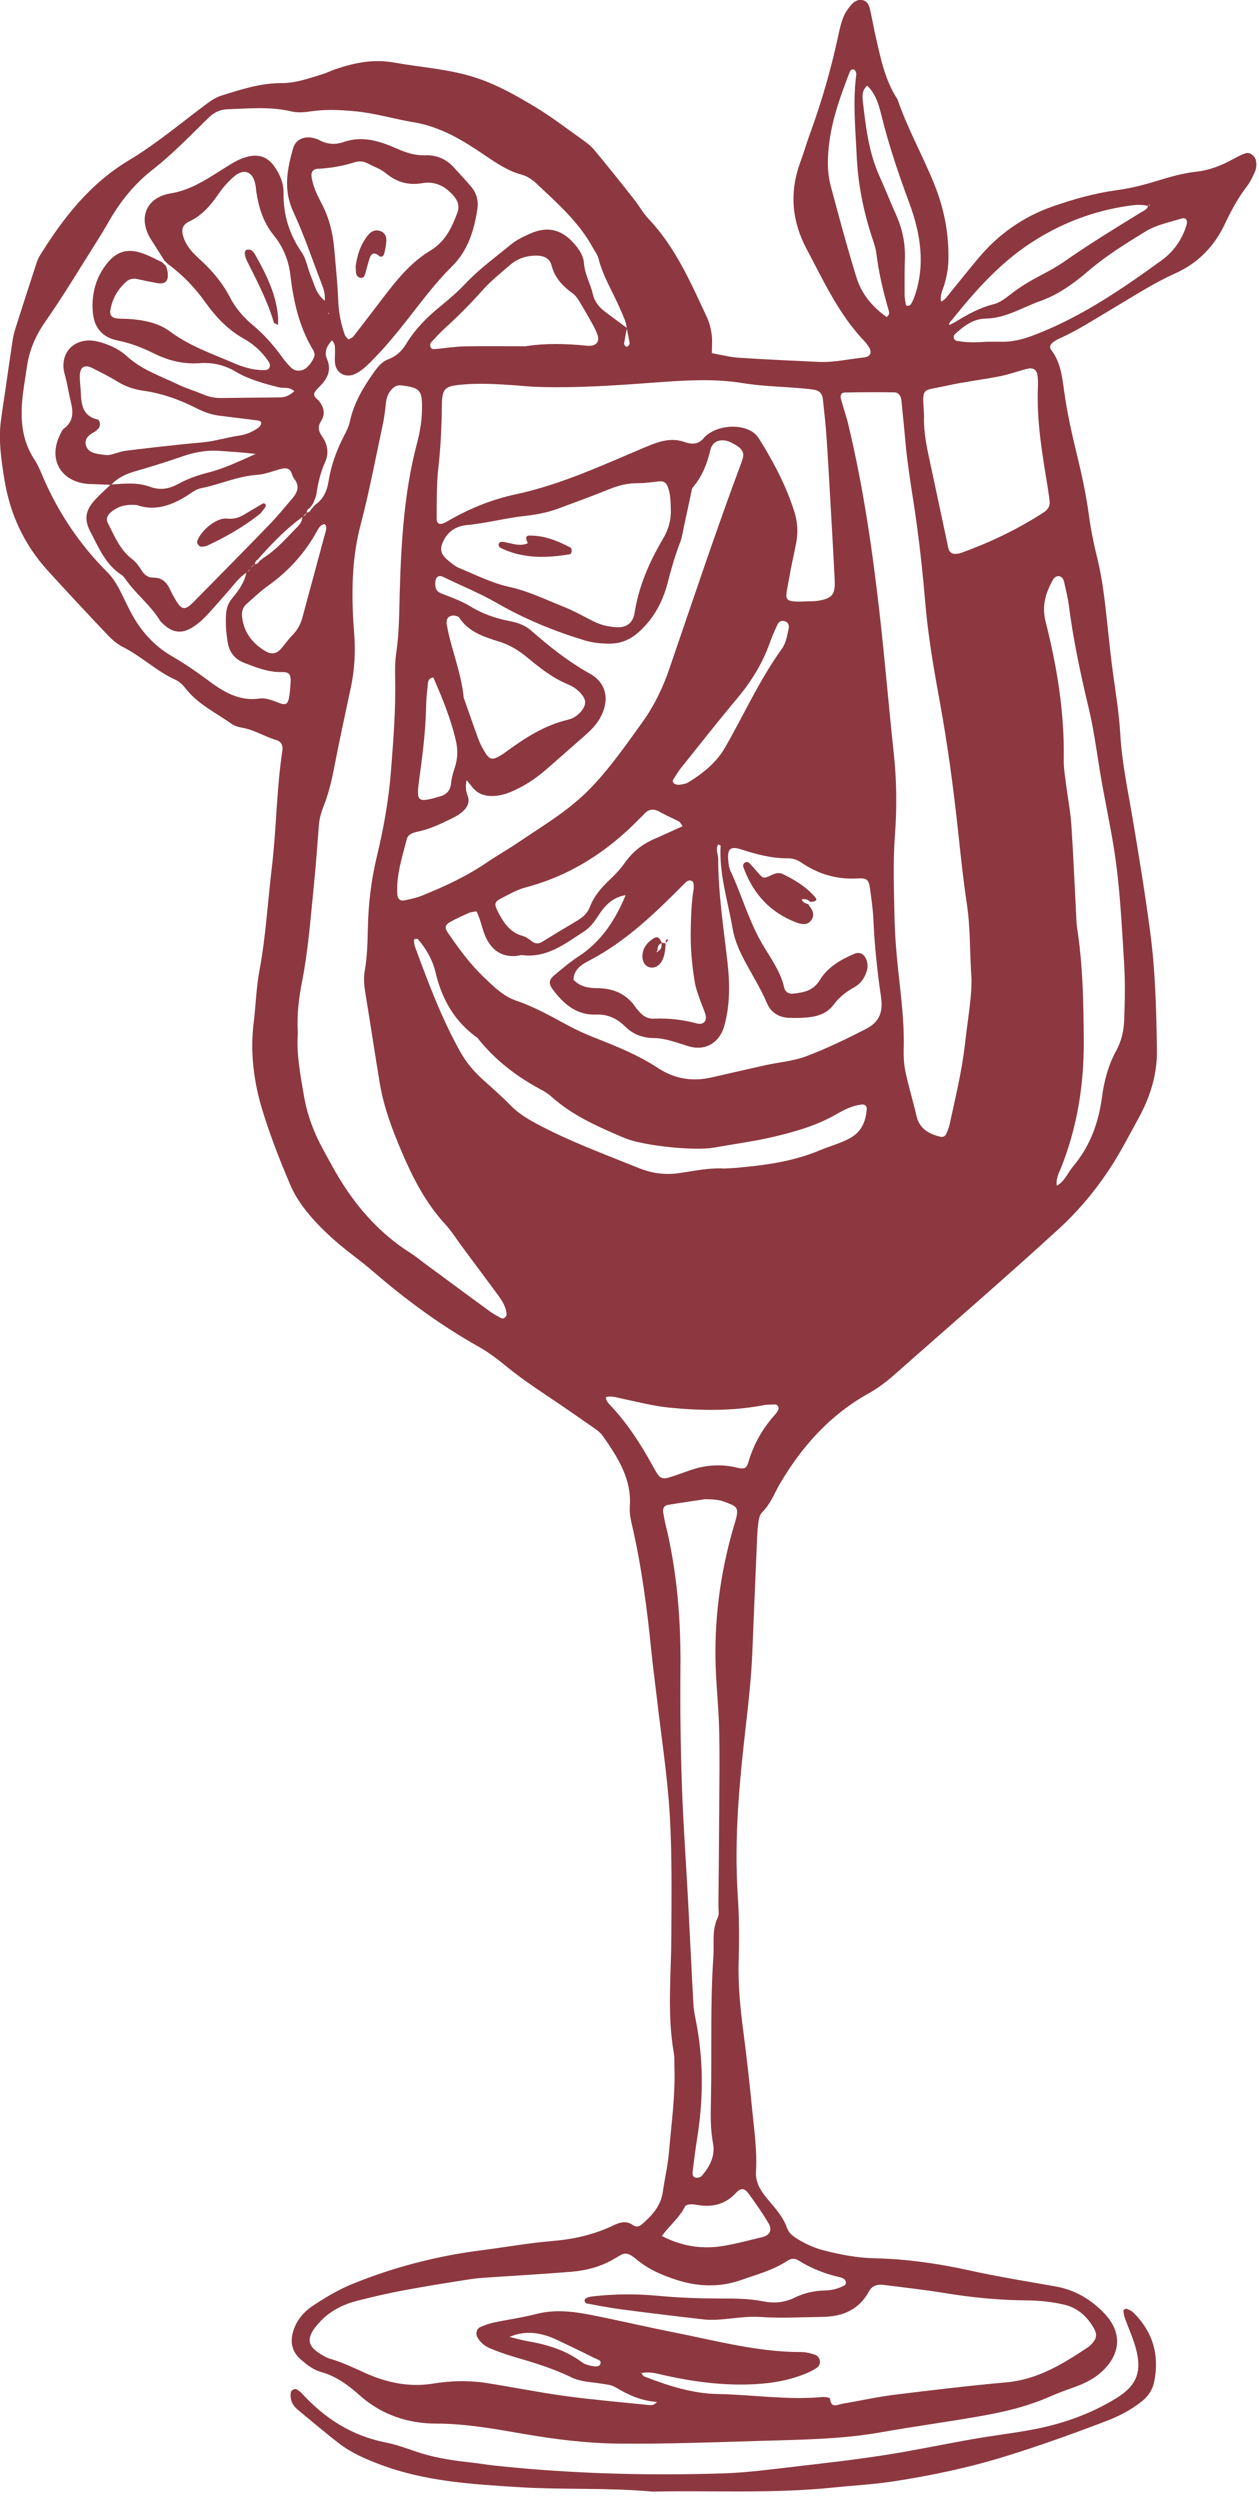 <svg xmlns="http://www.w3.org/2000/svg" fill="none" viewBox="0 0 132 262" height="262" width="132">
<g clip-path="url(#clip0_6836_7142)">
<path fill="#8D3840" d="M98.673 31.618C99.142 31.406 99.389 30.972 99.695 30.598C100.664 29.412 101.617 28.211 102.602 27.037C104.708 24.535 107.284 22.716 110.397 21.633C112.575 20.878 114.769 20.254 117.06 19.942C118.435 19.755 119.789 19.424 121.126 19.018C122.52 18.594 123.942 18.16 125.383 18.007C126.824 17.854 128.068 17.343 129.296 16.675C129.721 16.444 130.152 16.21 130.609 16.063C131.046 15.923 131.587 16.363 131.678 16.825C131.765 17.252 131.725 17.673 131.556 18.051C131.331 18.556 131.087 19.068 130.753 19.505C129.815 20.731 129.09 22.07 128.433 23.458C127.324 25.811 125.621 27.587 123.227 28.657C120.929 29.683 118.832 31.069 116.676 32.339C114.816 33.434 113.016 34.629 111.034 35.506C110.784 35.618 110.543 35.771 110.334 35.949C110.109 36.139 110.003 36.411 110.209 36.676C111.194 37.952 111.359 39.478 111.569 40.998C111.881 43.272 112.384 45.513 112.928 47.741C113.422 49.769 113.863 51.803 114.144 53.875C114.35 55.389 114.644 56.896 115.013 58.378C115.604 60.752 115.857 63.167 116.116 65.589C116.301 67.317 116.479 69.049 116.719 70.769C117.007 72.834 117.338 74.894 117.457 76.981C117.629 79.973 118.26 82.9 118.757 85.849C119.426 89.824 120.076 93.806 120.604 97.803C121.142 101.875 121.239 105.981 121.298 110.087C121.336 112.665 120.582 115.024 119.36 117.255C118.86 118.169 118.357 119.083 117.86 119.998C116.047 123.33 113.75 126.329 110.972 128.869C105.321 134.039 99.517 139.044 93.775 144.121C92.938 144.86 92.056 145.534 91.075 146.08C87.065 148.308 84.118 151.584 81.808 155.491C81.208 156.505 80.808 157.644 79.949 158.499C79.633 158.811 79.561 159.229 79.508 159.644C79.455 160.059 79.414 160.474 79.395 160.892C79.22 164.995 79.045 169.096 78.88 173.199C78.777 175.701 78.514 178.188 78.227 180.678C77.533 186.694 76.951 192.726 77.355 198.788C77.508 201.088 77.511 203.366 77.445 205.662C77.376 208.093 77.611 210.521 77.93 212.939C78.295 215.694 78.595 218.459 78.867 221.223C79.077 223.367 79.395 225.505 79.261 227.673C79.186 228.874 79.839 229.807 80.564 230.659C81.333 231.564 82.115 232.441 82.521 233.589C82.715 234.138 83.177 234.466 83.662 234.762C84.499 235.277 85.387 235.674 86.334 235.92C88.09 236.373 89.884 236.716 91.688 236.756C95.048 236.831 98.335 237.299 101.611 238.023C104.599 238.685 107.624 239.171 110.64 239.702C112.719 240.067 114.422 241.081 115.838 242.594C117.613 244.492 117.532 246.676 115.675 248.498C114.81 249.35 113.76 249.868 112.634 250.27C111.784 250.573 110.931 250.879 110.106 251.244C107.924 252.208 105.627 252.792 103.299 253.213C99.67 253.874 96.007 254.352 92.375 254.998C88.237 255.734 84.068 255.771 79.886 255.896C74.87 256.046 69.857 256.236 64.837 256.186C61.477 256.152 58.171 255.734 54.873 255.166C51.854 254.648 48.854 254.09 45.763 254.09C42.753 254.09 39.993 253.16 37.705 251.122C36.496 250.046 35.239 249.113 33.639 248.67C32.836 248.448 32.158 247.905 31.523 247.356C30.642 246.588 30.407 245.615 30.71 244.517C31.039 243.328 31.776 242.423 32.798 241.739C34.133 240.85 35.511 240.033 37.002 239.427C41.346 237.667 45.844 236.504 50.498 235.914C52.986 235.599 55.458 235.146 57.952 234.943C60.208 234.756 62.343 234.26 64.375 233.28C65.022 232.968 65.69 232.8 66.35 233.271C66.687 233.511 67.003 233.449 67.291 233.199C68.363 232.276 69.291 231.271 69.497 229.776C69.688 228.4 70.016 227.037 70.135 225.657C70.388 222.681 70.813 219.71 70.71 216.708C70.694 216.222 70.735 215.725 70.65 215.248C69.928 211.164 70.372 207.057 70.388 202.957C70.403 198.714 70.472 194.461 70.219 190.229C69.978 186.21 69.353 182.213 68.891 178.204C68.7 176.547 68.472 174.893 68.303 173.23C67.85 168.73 67.275 164.25 66.25 159.838C66.109 159.232 65.984 158.59 66.031 157.978C66.25 155.06 64.772 152.801 63.218 150.57C62.987 150.236 62.64 149.962 62.302 149.728C60.59 148.533 58.874 147.341 57.136 146.183C55.742 145.256 54.379 144.299 53.079 143.241C52.163 142.495 51.213 141.765 50.188 141.191C46.222 138.963 42.581 136.292 39.146 133.324C38.408 132.688 37.64 132.089 36.868 131.493C35.649 130.557 34.489 129.561 33.423 128.457C32.205 127.193 31.117 125.82 30.429 124.21C29.342 121.654 28.329 119.074 27.516 116.406C26.588 113.364 26.21 110.318 26.604 107.145C26.826 105.354 26.863 103.547 27.201 101.759C27.869 98.202 28.063 94.583 28.495 90.991C28.985 86.916 28.982 82.797 29.601 78.735C29.682 78.192 29.526 77.746 28.96 77.583C27.754 77.237 26.688 76.525 25.435 76.304C25.032 76.232 24.594 76.114 24.269 75.883C22.631 74.716 20.768 73.848 19.487 72.21C19.193 71.836 18.815 71.455 18.393 71.265C16.405 70.369 14.84 68.818 12.905 67.842C12.299 67.536 11.745 67.058 11.273 66.562C9.167 64.341 7.079 62.097 5.016 59.835C2.513 57.083 1.022 53.856 0.444 50.171C0.128 48.168 -0.166 46.184 0.088 44.158C0.216 43.126 0.388 42.096 0.538 41.063C0.797 39.275 1.047 37.484 1.319 35.696C1.394 35.219 1.519 34.741 1.666 34.28C2.36 32.092 3.066 29.911 3.779 27.73C3.885 27.402 4.01 27.065 4.191 26.775C6.638 22.847 9.404 19.274 13.499 16.815C16.233 15.174 18.718 13.111 21.272 11.183C21.89 10.715 22.478 10.253 23.222 10.019C25.282 9.37 27.332 8.706 29.532 8.712C31.02 8.715 32.404 8.206 33.802 7.782C34.267 7.642 34.705 7.411 35.164 7.255C37.158 6.581 39.14 6.169 41.3 6.556C44.24 7.083 47.235 7.239 50.104 8.219C52.235 8.946 54.167 10.044 56.067 11.186C57.736 12.185 59.289 13.38 60.877 14.509C61.387 14.871 61.912 15.249 62.306 15.72C63.731 17.427 65.112 19.168 66.49 20.912C67.009 21.567 67.406 22.326 67.978 22.925C70.819 25.914 72.423 29.627 74.126 33.284C74.385 33.843 74.535 34.473 74.62 35.088C74.701 35.687 74.638 36.305 74.638 37.026C75.561 37.188 76.504 37.441 77.461 37.503C80.242 37.69 83.027 37.806 85.812 37.94C87.425 38.018 89 37.64 90.591 37.475C91.313 37.4 91.469 36.891 91.031 36.277C90.909 36.105 90.788 35.933 90.644 35.784C87.947 32.972 86.356 29.462 84.562 26.089C83.015 23.184 82.752 20.142 83.905 17.012C84.268 16.035 84.552 15.027 84.912 14.051C86.156 10.649 87.153 7.177 87.909 3.635C88.04 3.023 88.184 2.409 88.412 1.828C88.587 1.385 88.862 0.964 89.169 0.596C89.481 0.221 89.891 -0.1 90.434 0.015C91.006 0.14 91.141 0.643 91.247 1.123C91.46 2.072 91.625 3.033 91.844 3.978C92.357 6.212 92.81 8.468 94.107 10.428C95.16 13.53 96.792 16.385 97.998 19.421C99.017 21.979 99.514 24.619 99.433 27.371C99.408 28.214 99.248 29.022 99.014 29.83C98.842 30.42 98.501 30.991 98.683 31.646L98.657 31.609L98.673 31.618ZM99.517 34.136L99.483 34.102C99.67 34.008 99.858 33.918 100.042 33.824C101.339 33.025 102.642 32.276 104.155 31.902C104.796 31.743 105.399 31.294 105.937 30.869C106.921 30.089 107.987 29.459 109.093 28.878C109.95 28.429 110.812 27.964 111.603 27.409C114.216 25.58 116.935 23.917 119.654 22.251C119.942 22.073 120.289 21.954 120.382 21.567C120.579 21.549 120.62 21.508 120.504 21.443C120.473 21.496 120.445 21.552 120.414 21.605C119.726 21.408 119.029 21.477 118.341 21.574C114.635 22.101 111.219 23.418 108.093 25.459C104.793 27.615 102.217 30.526 99.779 33.574C99.598 33.721 99.486 33.896 99.514 34.139L99.517 34.136ZM32.63 53.392C32.761 53.245 32.889 53.095 33.02 52.948C33.877 52.352 34.28 51.51 34.439 50.502C34.711 48.77 35.305 47.142 36.121 45.591C36.346 45.163 36.568 44.711 36.668 44.243C37.083 42.292 38.058 40.636 39.202 39.032C39.624 38.442 40.027 37.927 40.703 37.671C41.515 37.362 42.109 36.841 42.565 36.086C43.506 34.52 44.781 33.24 46.2 32.089C47.116 31.343 48.019 30.563 48.825 29.705C50.266 28.173 51.97 26.956 53.576 25.627C54.154 25.146 54.873 24.813 55.57 24.5C57.349 23.699 58.796 24.017 60.096 25.43C60.674 26.058 61.171 26.778 61.23 27.618C61.312 28.766 61.902 29.733 62.149 30.81C62.334 31.618 62.787 32.186 63.409 32.66C64.178 33.247 64.962 33.812 65.731 34.392C65.631 34.922 65.522 35.453 65.437 35.983C65.4 36.205 65.7 36.445 65.822 36.311C65.903 36.22 66.028 36.096 66.012 36.002C65.931 35.471 65.815 34.944 65.712 34.417C65.65 33.709 65.319 33.094 65.046 32.451C64.284 30.663 63.224 29.003 62.743 27.09C62.646 26.7 62.365 26.354 62.168 25.989C60.715 23.302 58.449 21.327 56.277 19.271C55.814 18.834 55.286 18.472 54.679 18.307C53.232 17.917 52.038 17.096 50.823 16.272C48.522 14.709 46.203 13.283 43.325 12.809C41.349 12.484 39.418 11.888 37.396 11.685C35.789 11.526 34.205 11.433 32.608 11.673C31.914 11.779 31.22 11.841 30.529 11.676C28.323 11.155 26.091 11.38 23.863 11.454C23.047 11.483 22.441 11.782 21.847 12.363C19.956 14.213 18.109 16.138 16.034 17.761C14.058 19.305 12.58 21.162 11.367 23.296C11.023 23.901 10.664 24.497 10.292 25.087C8.467 27.967 6.72 30.903 4.769 33.696C3.738 35.172 3.075 36.701 2.822 38.448C2.691 39.344 2.541 40.236 2.425 41.132C2.107 43.594 2.172 45.99 3.604 48.171C3.907 48.633 4.144 49.148 4.357 49.66C5.988 53.557 8.273 57.011 11.267 60.003C11.961 60.696 12.424 61.567 12.852 62.447C13.186 63.136 13.514 63.829 13.883 64.497C14.88 66.303 16.287 67.792 18.043 68.806C19.378 69.576 20.609 70.431 21.84 71.346C23.394 72.503 25.063 73.546 27.204 73.234C27.879 73.137 28.567 73.43 29.223 73.683C29.97 73.973 30.192 73.833 30.323 73.028C30.41 72.481 30.457 71.923 30.47 71.368C30.485 70.712 30.282 70.444 29.623 70.463C28.179 70.503 26.891 69.998 25.591 69.489C24.597 69.099 24.032 68.36 23.866 67.311C23.713 66.347 23.631 65.377 23.7 64.4C23.744 63.763 23.922 63.217 24.36 62.699C25.025 61.907 25.641 61.052 25.841 59.988C26.063 59.932 26.201 59.788 26.26 59.57C26.404 59.432 26.547 59.295 26.694 59.158C26.935 59.152 27.091 59.024 27.198 58.821C27.354 58.699 27.51 58.581 27.663 58.459C29.032 57.601 30.051 56.362 31.179 55.242C31.473 54.952 31.698 54.587 31.701 54.14C31.939 54.106 32.083 53.966 32.136 53.735C32.383 53.735 32.533 53.597 32.626 53.382L32.63 53.392ZM63.496 146.486L63.531 146.452C63.509 146.842 63.762 147.088 63.999 147.338C65.778 149.225 67.169 151.382 68.413 153.641C69.275 155.21 69.285 155.207 70.932 154.642C71.391 154.483 71.851 154.318 72.307 154.156C73.92 153.591 75.554 153.457 77.233 153.859C78.052 154.056 78.27 153.971 78.486 153.229C79.045 151.319 80.02 149.665 81.349 148.202C81.439 148.102 81.502 147.971 81.574 147.853C81.721 147.606 81.552 147.238 81.271 147.244C80.855 147.25 80.433 147.244 80.027 147.325C76.782 147.949 73.513 147.896 70.254 147.584C68.531 147.419 66.837 146.969 65.134 146.614C64.587 146.498 64.059 146.314 63.496 146.483V146.486ZM110.772 124.322C111.622 123.879 111.931 122.977 112.5 122.297C114.253 120.21 115.169 117.776 115.525 115.092C115.754 113.364 116.191 111.685 117.038 110.134C117.579 109.142 117.82 108.084 117.863 106.939C117.945 104.923 117.979 102.911 117.851 100.895C117.604 96.942 117.426 92.991 116.807 89.063C116.363 86.245 115.741 83.468 115.288 80.657C114.944 78.532 114.657 76.388 114.157 74.297C113.3 70.712 112.534 67.118 112.059 63.461C111.953 62.637 111.75 61.822 111.566 61.011C111.503 60.74 111.347 60.459 111.053 60.409C110.765 60.362 110.525 60.553 110.384 60.808C109.621 62.175 109.212 63.542 109.628 65.18C110.828 69.907 111.609 74.7 111.528 79.605C111.512 80.501 111.669 81.403 111.781 82.298C111.953 83.677 112.228 85.047 112.322 86.429C112.538 89.618 112.666 92.813 112.834 96.005C112.856 96.421 112.863 96.842 112.925 97.254C113.535 101.182 113.603 105.139 113.628 109.105C113.656 113.682 112.956 118.097 111.275 122.36C111.025 122.993 110.656 123.623 110.812 124.357L110.775 124.316L110.772 124.322ZM48.913 81.764L48.876 81.696L48.932 81.749C48.804 82.304 48.807 82.844 49.019 83.387C49.326 84.17 48.935 84.741 48.366 85.203C48.047 85.462 47.666 85.659 47.294 85.843C46.169 86.395 45.038 86.932 43.797 87.191C43.309 87.294 42.784 87.45 42.65 87.977C42.168 89.859 41.543 91.721 41.653 93.706C41.684 94.252 41.94 94.492 42.45 94.386C43.059 94.258 43.681 94.124 44.256 93.893C46.647 92.929 48.979 91.84 51.117 90.376C52.151 89.668 53.248 89.057 54.282 88.355C56.867 86.598 59.577 85.022 61.799 82.751C63.909 80.594 65.606 78.139 67.353 75.711C68.581 74.001 69.491 72.123 70.169 70.141C72.651 62.908 75.06 55.651 77.736 48.483C77.786 48.352 77.82 48.218 77.864 48.087C78.042 47.544 77.833 47.135 77.395 46.826C77.17 46.667 76.926 46.527 76.679 46.402C75.707 45.918 74.72 46.152 74.482 47.163C74.142 48.617 73.632 49.922 72.666 51.061C72.504 51.254 72.488 51.582 72.429 51.853C72.204 52.87 71.994 53.891 71.769 54.908C71.619 55.585 71.535 56.29 71.285 56.93C70.757 58.297 70.363 59.691 69.997 61.108C69.485 63.093 68.538 64.862 66.978 66.257C66.115 67.03 65.131 67.477 63.953 67.477C63.046 67.477 62.165 67.405 61.277 67.133C58.071 66.157 54.98 64.884 52.089 63.217C50.266 62.169 48.338 61.401 46.469 60.481C46.006 60.253 45.666 60.493 45.638 61.03C45.613 61.539 45.666 61.972 46.25 62.206C47.279 62.615 48.347 62.986 49.285 63.557C50.56 64.338 51.913 64.815 53.357 65.099C54.192 65.261 55.001 65.511 55.639 66.069C57.58 67.767 59.568 69.355 61.846 70.625C63.668 71.639 63.931 73.514 62.881 75.337C62.493 76.007 61.959 76.553 61.377 77.062C60.015 78.254 58.664 79.459 57.299 80.647C56.189 81.612 54.98 82.42 53.617 82.997C53.029 83.247 52.432 83.412 51.804 83.449C50.929 83.502 50.145 83.278 49.56 82.576C49.338 82.307 49.123 82.036 48.904 81.764H48.913ZM65.65 93.837C64.293 94.03 63.424 94.91 62.737 95.987C62.318 96.645 61.855 97.254 61.205 97.672C59.233 98.948 57.342 100.461 54.748 100.134C54.614 100.118 54.473 100.171 54.336 100.19C54.198 100.209 54.061 100.234 53.92 100.237C52.695 100.271 51.801 99.75 51.16 98.695C50.576 97.734 50.488 96.589 49.954 95.541C49.669 95.6 49.388 95.612 49.151 95.715C48.513 95.993 47.882 96.286 47.269 96.617C46.666 96.942 46.581 97.235 46.956 97.784C48.1 99.45 49.297 101.098 50.76 102.477C51.751 103.413 52.742 104.44 54.114 104.905C55.967 105.535 57.674 106.487 59.383 107.416C60.365 107.95 61.371 108.412 62.409 108.817C64.678 109.704 66.937 110.63 68.981 111.969C70.722 113.108 72.566 113.414 74.564 112.964C76.464 112.537 78.358 112.091 80.258 111.673C81.683 111.357 83.18 111.248 84.527 110.74C86.668 109.931 88.734 108.93 90.781 107.881C92.297 107.104 92.588 105.997 92.363 104.468C91.969 101.784 91.688 99.088 91.569 96.377C91.522 95.338 91.372 94.299 91.231 93.266C91.094 92.242 90.938 92.033 89.891 92.096C87.706 92.224 85.765 91.628 83.984 90.414C83.571 90.133 83.118 89.983 82.612 89.986C80.918 89.999 79.299 89.565 77.711 89.053C76.523 88.673 76.248 89.016 76.358 90.258C76.389 90.601 76.429 90.966 76.57 91.269C77.695 93.659 78.411 96.221 79.686 98.549C80.583 100.187 81.799 101.666 82.221 103.55C82.321 104 82.708 104.228 83.18 104.171C84.287 104.04 85.268 103.884 85.974 102.72C86.771 101.407 88.15 100.599 89.584 99.99C90.103 99.772 90.541 99.987 90.778 100.48C91.003 100.948 91.013 101.413 90.847 101.897C90.613 102.58 90.216 103.148 89.578 103.497C88.712 103.972 87.972 104.558 87.375 105.363C86.812 106.122 85.953 106.493 85.04 106.621C84.287 106.727 83.512 106.736 82.749 106.714C81.686 106.683 80.836 106.165 80.427 105.201C79.717 103.529 78.727 102.015 77.905 100.411C77.401 99.432 76.976 98.358 76.795 97.279C76.308 94.417 75.379 91.612 75.554 88.654C75.554 88.629 75.442 88.598 75.292 88.529C74.998 89.053 75.301 89.584 75.301 90.086C75.304 93.709 75.867 97.285 76.273 100.873C76.526 103.095 76.545 105.301 75.957 107.494C75.476 109.301 73.985 110.231 72.185 109.688C70.985 109.329 69.816 108.842 68.541 108.83C67.362 108.821 66.353 108.424 65.528 107.607C64.69 106.777 63.709 106.321 62.531 106.368C60.483 106.452 59.152 105.304 58.011 103.813C57.489 103.129 57.514 102.736 58.149 102.215C58.955 101.553 59.749 100.861 60.621 100.296C63.065 98.714 64.537 96.414 65.612 93.803L65.644 93.828L65.65 93.837ZM67.294 248.798C67.222 248.751 67.153 248.701 67.081 248.654C67.144 248.71 67.209 248.77 67.272 248.826C67.356 248.932 67.419 249.094 67.528 249.138C70.004 250.096 72.532 250.935 75.201 250.985C78.892 251.05 82.568 251.646 86.268 251.3C86.525 251.275 87.022 251.384 87.028 251.465C87.121 252.561 87.844 252.083 88.353 251.999C90.138 251.706 91.91 251.297 93.701 251.075C97.639 250.586 101.583 250.114 105.533 249.762C108.806 249.468 111.437 247.827 114.056 246.092C114.228 245.98 114.378 245.824 114.519 245.671C114.966 245.181 115.038 244.732 114.713 244.145C114.006 242.878 113.016 241.958 111.556 241.615C110.259 241.312 108.95 241.181 107.618 241.172C104.758 241.15 101.92 240.875 99.095 240.41C96.967 240.061 94.819 239.827 92.678 239.552C92.016 239.468 91.457 239.586 91.091 240.254C90.044 242.173 88.322 242.875 86.225 242.903C84.065 242.931 81.908 243.056 79.746 242.913C78.711 242.844 77.658 242.956 76.62 243.069C75.645 243.175 74.673 243.272 73.701 243.159C70.866 242.835 68.031 242.491 65.2 242.12C63.959 241.958 62.727 241.718 61.496 241.49C61.402 241.474 61.287 241.287 61.283 241.178C61.28 241.087 61.408 240.947 61.509 240.903C61.699 240.825 61.909 240.778 62.115 240.753C64.409 240.491 66.722 240.476 69.003 240.691C71.232 240.903 73.454 240.972 75.682 240.975C77.148 240.975 78.608 240.984 80.055 241.278C81.174 241.505 82.277 241.393 83.318 240.881C84.337 240.379 85.415 240.148 86.546 240.129C87.256 240.117 87.922 239.927 88.547 239.599C88.634 239.552 88.706 239.377 88.694 239.271C88.681 239.153 88.591 239.019 88.494 238.934C88.394 238.847 88.253 238.788 88.122 238.76C86.546 238.401 85.059 237.836 83.69 236.969C83.284 236.713 82.915 236.781 82.53 237.034C81.058 238.008 79.355 238.451 77.72 239.031C75.492 239.82 73.188 239.755 70.944 239.025C69.488 238.551 68.041 237.951 66.856 236.969C65.587 235.914 65.478 236.192 64.309 236.866C62.956 237.646 61.471 238.039 59.937 238.167C57.23 238.395 54.517 238.541 51.807 238.728C50.976 238.788 50.135 238.822 49.313 238.95C46.975 239.312 44.638 239.686 42.315 240.12C40.674 240.426 39.046 240.803 37.43 241.218C35.992 241.587 34.652 242.261 33.633 243.325C31.726 245.318 32.326 246.155 34.233 247.15C34.417 247.247 34.624 247.297 34.824 247.356C35.958 247.705 37.024 248.205 38.102 248.701C40.412 249.762 42.822 250.314 45.409 249.893C47.269 249.59 49.163 249.543 51.035 249.837C53.786 250.27 56.517 250.826 59.274 251.2C62.171 251.593 65.087 251.84 67.994 252.139C68.26 252.168 68.553 252.202 68.882 251.818C67.244 251.709 65.868 251.085 64.562 250.298C64.065 249.999 63.509 249.977 62.959 249.887C61.934 249.718 60.865 249.709 59.908 249.241C57.895 248.255 55.758 247.637 53.62 247.007C52.889 246.791 52.17 246.514 51.46 246.233C50.866 245.996 50.376 245.615 50.054 245.041C49.841 244.663 49.957 244.142 50.36 243.967C50.804 243.774 51.27 243.599 51.742 243.499C53.239 243.184 54.764 242.978 56.242 242.594C58.202 242.089 60.124 242.332 62.04 242.71C64.906 243.278 67.753 243.949 70.619 244.517C75.054 245.393 79.439 246.598 84.012 246.588C84.49 246.588 84.981 246.716 85.44 246.863C86.015 247.047 86.153 247.871 85.674 248.214C85.34 248.454 84.959 248.642 84.577 248.804C82.824 249.543 80.983 249.865 79.089 249.958C75.792 250.124 72.554 249.696 69.35 248.954C68.666 248.794 67.994 248.629 67.291 248.794L67.294 248.798ZM31.229 108.253C31.061 110.493 31.489 112.671 31.864 114.871C32.211 116.899 32.911 118.756 33.889 120.534C34.327 121.327 34.752 122.126 35.202 122.909C37.177 126.338 39.702 129.259 43.081 131.396C43.609 131.73 44.09 132.139 44.597 132.51C46.841 134.164 49.079 135.821 51.329 137.465C51.72 137.749 52.151 137.98 52.576 138.208C52.804 138.329 53.142 138.024 53.114 137.749C53.014 136.804 52.451 136.092 51.91 135.368C50.748 133.805 49.588 132.239 48.429 130.672C47.847 129.889 47.325 129.053 46.669 128.338C44.656 126.148 43.315 123.552 42.162 120.862C41.153 118.497 40.231 116.085 39.809 113.526C39.299 110.44 38.84 107.345 38.327 104.256C38.19 103.422 38.096 102.592 38.243 101.766C38.512 100.249 38.533 98.72 38.571 97.188C38.63 94.676 38.93 92.199 39.521 89.752C40.24 86.772 40.768 83.755 41.003 80.704C41.253 77.446 41.509 74.182 41.428 70.906C41.406 70.073 41.428 69.227 41.55 68.406C41.865 66.263 41.853 64.103 41.915 61.947C42.068 56.727 42.384 51.526 43.728 46.439C44.031 45.297 44.225 44.127 44.244 42.935C44.278 40.907 44.053 40.651 42.093 40.405C41.618 40.346 41.303 40.551 41.012 40.882C40.621 41.322 40.499 41.843 40.443 42.414C40.365 43.172 40.262 43.934 40.099 44.68C39.355 48.146 38.699 51.638 37.799 55.064C36.971 58.215 36.868 61.38 37.011 64.587C37.039 65.214 37.093 65.838 37.139 66.462C37.28 68.347 37.183 70.213 36.786 72.067C36.189 74.853 35.586 77.642 35.045 80.441C34.78 81.811 34.461 83.159 33.952 84.46C33.695 85.112 33.492 85.768 33.436 86.473C33.261 88.692 33.108 90.913 32.88 93.126C32.545 96.377 32.314 99.641 31.679 102.855C31.329 104.636 31.111 106.427 31.226 108.253H31.229ZM101.817 102.009C101.667 99.048 101.702 96.963 101.386 94.888C100.998 92.349 100.736 89.79 100.461 87.234C99.961 82.604 99.345 77.992 98.504 73.408C97.876 69.992 97.292 66.569 97.001 63.096C96.77 60.325 96.473 57.557 96.095 54.805C95.695 51.916 95.16 49.045 94.91 46.13C94.791 44.745 94.644 43.363 94.507 41.98C94.46 41.516 94.229 41.144 93.751 41.135C92.013 41.11 90.272 41.119 88.534 41.151C88.225 41.157 88.072 41.469 88.153 41.768C88.406 42.708 88.731 43.625 88.956 44.57C90.51 51.07 91.472 57.672 92.222 64.303C92.778 69.205 93.185 74.126 93.713 79.034C94.019 81.883 94.044 84.738 93.829 87.574C93.613 90.433 93.725 93.275 93.785 96.121C93.822 97.996 93.972 99.872 94.172 101.738C94.463 104.433 94.819 107.12 94.751 109.844C94.729 110.671 94.757 111.523 94.926 112.331C95.254 113.894 95.729 115.423 96.085 116.98C96.398 118.341 97.382 118.877 98.592 119.177C98.907 119.255 99.129 119.083 99.245 118.809C99.376 118.49 99.504 118.163 99.576 117.826C100.173 115.043 100.858 112.275 101.173 109.435C101.48 106.674 102.002 103.928 101.82 102.009H101.817ZM55.776 40.539C55.22 40.495 54.667 40.445 54.111 40.405C52.232 40.271 50.354 40.152 48.472 40.317C46.575 40.483 46.344 40.726 46.325 42.617C46.3 44.773 46.203 46.92 45.956 49.07C45.76 50.792 45.8 52.543 45.778 54.281C45.769 54.949 46.094 55.086 46.725 54.755C46.972 54.627 47.207 54.474 47.45 54.34C49.535 53.189 51.757 52.318 54.067 51.825C58.874 50.795 63.278 48.72 67.759 46.836C69.088 46.277 70.366 45.843 71.782 46.343C72.585 46.627 73.276 46.58 73.835 45.871C73.92 45.762 74.032 45.675 74.142 45.588C75.379 44.608 77.533 44.436 78.845 45.244C79.133 45.422 79.395 45.691 79.574 45.978C81.089 48.399 82.421 50.917 83.284 53.654C83.621 54.727 83.69 55.838 83.471 56.952C83.23 58.178 82.943 59.395 82.737 60.627C82.333 63.021 81.886 63.161 84.871 63.039C85.149 63.027 85.431 63.033 85.706 62.993C87.237 62.752 87.59 62.369 87.512 60.793C87.328 57.042 87.103 53.292 86.887 49.544C86.8 48.018 86.709 46.489 86.59 44.964C86.509 43.925 86.374 42.889 86.275 41.849C86.221 41.285 85.915 40.954 85.371 40.863C84.893 40.782 84.406 40.745 83.921 40.701C81.908 40.53 79.874 40.492 77.889 40.168C74.964 39.69 72.051 39.856 69.135 40.071C64.687 40.398 60.243 40.732 55.78 40.539H55.776ZM73.938 157.173C72.904 157.329 71.46 157.532 70.022 157.775C69.628 157.841 69.469 158.165 69.535 158.558C69.6 158.97 69.672 159.382 69.772 159.788C70.988 164.749 71.391 169.785 71.341 174.884C71.3 178.984 71.354 183.09 71.494 187.19C71.632 191.287 71.938 195.378 72.154 199.472C72.341 203.01 72.504 206.552 72.698 210.093C72.729 210.646 72.832 211.198 72.941 211.744C73.757 215.813 73.766 219.891 73.123 223.982C72.929 225.217 72.766 226.456 72.616 227.695C72.585 227.963 72.648 228.288 73.007 228.313C73.191 228.328 73.454 228.26 73.567 228.132C74.41 227.155 75.007 226.035 74.757 224.721C74.47 223.199 74.507 221.676 74.538 220.147C74.648 215.142 74.448 210.134 74.795 205.132C74.888 203.762 74.614 202.361 75.254 201.035C75.42 200.692 75.32 200.214 75.323 199.799C75.354 196.323 75.392 192.844 75.41 189.368C75.423 186.657 75.467 183.945 75.398 181.237C75.335 178.806 75.051 176.381 75.014 173.951C74.935 169.052 75.651 164.247 77.073 159.563C77.561 157.956 77.198 157.928 75.998 157.46C75.467 157.254 74.923 157.185 73.945 157.179L73.938 157.173ZM70.332 53.36C70.303 52.599 70.303 51.834 70.038 51.101C69.879 50.664 69.622 50.405 69.119 50.462C68.359 50.543 67.6 50.664 66.841 50.658C65.772 50.649 64.796 50.911 63.815 51.31C62.081 52.015 60.318 52.658 58.561 53.307C57.452 53.719 56.302 53.95 55.117 54.078C53.048 54.3 51.032 54.852 48.951 55.048C47.991 55.139 47.088 55.588 46.572 56.546C46.069 57.479 46.138 58.056 46.944 58.724C47.316 59.033 47.7 59.367 48.138 59.548C49.869 60.259 51.579 61.139 53.386 61.529C55.389 61.963 57.174 62.852 59.036 63.589C60.13 64.019 61.165 64.603 62.218 65.139C62.977 65.523 63.793 65.714 64.621 65.757C65.697 65.817 66.365 65.311 66.531 64.253C66.969 61.464 68.069 58.933 69.488 56.531C70.072 55.541 70.391 54.512 70.329 53.363L70.332 53.36ZM96.882 43.6C96.829 44.836 97.032 46.209 97.32 47.572C97.982 50.699 98.651 53.825 99.32 56.949C99.379 57.22 99.408 57.51 99.533 57.747C99.614 57.9 99.839 58.047 100.011 58.063C100.28 58.084 100.57 58.038 100.827 57.944C103.846 56.849 106.727 55.473 109.425 53.719C109.875 53.429 110.115 53.045 110.043 52.499C109.99 52.087 109.937 51.672 109.872 51.26C109.29 47.691 108.659 44.13 108.821 40.489C108.837 40.143 108.821 39.793 108.787 39.447C108.715 38.754 108.337 38.495 107.631 38.679C106.69 38.923 105.768 39.263 104.818 39.45C102.977 39.812 101.105 40.027 99.273 40.433C96.548 41.041 96.704 40.467 96.885 43.594L96.882 43.6ZM75.992 122.503C76.407 122.481 76.823 122.469 77.239 122.431C80.227 122.166 83.183 121.77 85.978 120.587C86.996 120.157 88.072 119.885 89.066 119.352C90.338 118.668 90.763 117.598 90.872 116.294C90.9 115.969 90.688 115.766 90.366 115.798C89.372 115.894 88.506 116.347 87.659 116.834C85.646 117.988 83.433 118.631 81.208 119.158C79.114 119.654 76.97 119.938 74.851 120.316C72.804 120.678 67.525 120.129 65.597 119.352C65.469 119.299 65.337 119.249 65.209 119.196C62.587 118.072 59.98 116.921 57.824 114.98C57.517 114.702 57.161 114.465 56.795 114.272C54.182 112.893 51.889 111.127 50.048 108.799C47.657 107.104 46.328 104.764 45.663 101.943C45.363 100.667 44.7 99.491 43.828 98.474C43.772 98.408 43.597 98.433 43.481 98.446C43.447 98.449 43.397 98.561 43.403 98.62C43.422 98.826 43.431 99.042 43.5 99.229C44.891 103.011 46.303 106.783 48.282 110.315C48.904 111.423 49.71 112.359 50.648 113.205C51.629 114.088 52.626 114.961 53.548 115.904C54.292 116.665 55.151 117.211 56.077 117.713C59.571 119.611 63.293 120.971 66.969 122.456C68.372 123.024 69.738 123.199 71.238 122.984C72.813 122.756 74.385 122.403 76.001 122.513L75.992 122.503ZM46.813 65.299C46.841 65.464 46.872 65.67 46.913 65.873C47.404 68.313 48.382 70.637 48.616 73.14C48.622 73.205 48.66 73.271 48.685 73.337C49.169 74.709 49.641 76.089 50.145 77.452C50.31 77.905 50.535 78.341 50.779 78.76C51.298 79.649 51.592 79.724 52.429 79.234C52.607 79.128 52.785 79.015 52.951 78.894C54.973 77.409 57.052 76.045 59.552 75.455C60.149 75.315 60.683 74.943 61.062 74.404C61.446 73.854 61.446 73.405 61.046 72.881C60.655 72.369 60.155 72.001 59.571 71.761C57.939 71.09 56.577 70.007 55.242 68.899C54.37 68.179 53.451 67.614 52.367 67.277C50.773 66.781 49.163 66.281 48.163 64.778C48.125 64.721 48.069 64.665 48.01 64.64C47.747 64.528 47.482 64.49 47.207 64.6C46.903 64.721 46.835 64.974 46.813 65.299ZM55.148 36.295C57.17 35.968 59.393 36.027 61.615 36.252C61.684 36.258 61.755 36.258 61.824 36.255C62.515 36.236 62.865 35.818 62.665 35.181C62.543 34.788 62.359 34.411 62.159 34.049C61.69 33.2 61.209 32.358 60.702 31.531C60.524 31.24 60.308 30.944 60.036 30.75C58.986 30.005 58.167 29.125 57.827 27.83C57.624 27.053 56.983 26.794 56.208 26.797C55.192 26.8 54.276 27.097 53.514 27.752C52.514 28.613 51.467 29.443 50.598 30.423C49.347 31.83 48.025 33.153 46.638 34.42C46.125 34.888 45.653 35.4 45.184 35.911C45.109 35.996 45.097 36.174 45.116 36.301C45.153 36.554 45.372 36.617 45.578 36.601C46.616 36.511 47.65 36.339 48.688 36.314C50.773 36.267 52.861 36.301 55.148 36.301V36.295ZM72.735 93.126C72.713 92.754 72.785 92.427 72.451 92.327C72.151 92.236 71.938 92.464 71.738 92.657C71.638 92.754 71.541 92.854 71.444 92.954C68.547 95.865 65.59 98.692 61.906 100.639C61.096 101.067 60.152 101.55 60.13 102.724C60.802 103.429 61.674 103.594 62.593 103.597C64.306 103.607 65.712 104.193 66.684 105.663C66.797 105.834 66.956 105.978 67.091 106.134C67.478 106.577 67.975 106.827 68.559 106.799C70.1 106.721 71.601 106.908 73.094 107.304C73.77 107.482 74.163 106.995 73.954 106.324C73.766 105.728 73.501 105.16 73.301 104.571C73.123 104.047 72.935 103.519 72.844 102.976C72.548 101.195 72.385 99.4 72.419 97.588C72.448 96.059 72.491 94.533 72.735 93.129V93.126ZM103.396 35.827C103.952 35.827 104.508 35.818 105.065 35.827C106.268 35.849 107.387 35.525 108.503 35.097C113.353 33.234 117.591 30.332 121.761 27.315C123.039 26.392 123.908 25.159 124.383 23.652C124.564 23.078 124.345 22.766 123.83 22.925C122.573 23.315 121.261 23.564 120.117 24.26C118.041 25.527 115.972 26.81 114.119 28.398C112.581 29.715 110.972 30.885 109.028 31.577C107.146 32.248 105.433 33.372 103.321 33.403C102.011 33.422 100.989 34.223 100.064 35.091C99.989 35.163 99.973 35.359 100.011 35.471C100.045 35.578 100.176 35.712 100.283 35.73C101.314 35.921 102.355 35.918 103.399 35.824L103.396 35.827ZM71.566 86.617C71.363 86.339 71.304 86.183 71.197 86.13C70.522 85.78 69.816 85.484 69.153 85.109C68.5 84.738 67.978 84.832 67.5 85.378C67.362 85.534 67.203 85.668 67.056 85.818C63.706 89.281 59.79 91.802 55.083 93.044C54.223 93.272 53.42 93.737 52.617 94.146C51.81 94.555 51.782 94.773 52.226 95.631C52.814 96.764 53.498 97.778 54.842 98.137C55.164 98.224 55.458 98.458 55.73 98.667C56.108 98.957 56.455 98.982 56.867 98.726C58.046 97.996 59.236 97.279 60.43 96.573C61.043 96.211 61.574 95.79 61.837 95.101C62.293 93.902 63.115 92.979 64.046 92.118C64.603 91.603 65.109 91.019 65.55 90.401C66.341 89.291 67.353 88.495 68.597 87.958C69.547 87.546 70.485 87.106 71.566 86.617ZM92.954 33.24C93.266 33.016 93.247 32.791 93.191 32.598C92.6 30.601 92.128 28.579 91.872 26.507C91.803 25.961 91.606 25.43 91.435 24.903C90.516 22.12 89.956 19.271 89.819 16.341C89.688 13.502 89.4 10.659 89.778 7.816C89.8 7.651 89.688 7.379 89.556 7.305C89.356 7.195 89.159 7.364 89.078 7.573C88.181 9.904 87.318 12.25 86.975 14.743C86.756 16.335 86.684 17.939 87.1 19.502C87.959 22.716 88.819 25.933 89.803 29.112C90.341 30.85 91.507 32.205 92.957 33.237L92.954 33.24ZM34.07 54.964C34.008 54.967 33.936 54.955 33.88 54.977C33.53 55.114 33.373 55.429 33.208 55.732C31.939 58.016 30.235 59.9 28.098 61.414C27.307 61.972 26.607 62.662 25.872 63.298C25.407 63.701 25.313 64.203 25.397 64.806C25.616 66.375 26.497 67.461 27.807 68.254C28.454 68.644 28.976 68.572 29.467 68.013C29.876 67.542 30.232 67.021 30.667 66.578C31.173 66.066 31.501 65.473 31.689 64.793C32.508 61.782 33.323 58.771 34.133 55.757C34.205 55.491 34.273 55.217 34.074 54.967L34.07 54.964ZM69.391 234.425C71.591 235.543 73.698 235.823 75.876 235.455C77.242 235.224 78.583 234.859 79.933 234.535C80.683 234.357 80.993 233.801 80.596 233.121C79.967 232.048 79.245 231.024 78.514 230.013C78.061 229.386 77.695 229.336 77.158 229.91C76.048 231.099 74.72 231.424 73.176 231.174C72.901 231.13 72.62 231.08 72.348 231.102C72.16 231.118 71.879 231.199 71.813 231.336C71.257 232.466 70.26 233.258 69.391 234.422V234.425ZM90.922 8.977C90.391 9.445 90.4 10.032 90.46 10.565C90.763 13.258 91.075 15.951 92.207 18.466C92.807 19.798 93.341 21.159 93.938 22.488C94.604 23.973 94.929 25.515 94.873 27.147C94.829 28.398 94.838 29.649 94.844 30.903C94.844 31.247 94.919 31.587 94.973 31.927C94.982 31.98 95.06 32.07 95.094 32.064C95.223 32.045 95.407 32.036 95.463 31.952C95.616 31.727 95.738 31.474 95.832 31.222C97.073 27.827 96.52 24.485 95.32 21.243C94.207 18.241 93.188 15.224 92.419 12.116C92.138 10.983 91.819 9.844 90.919 8.977H90.922ZM45.425 71.028C44.978 71.093 44.894 71.368 44.866 71.626C44.781 72.453 44.688 73.287 44.672 74.117C44.625 76.622 44.309 79.106 43.972 81.58C43.628 84.086 43.706 84.18 46.059 83.521C46.856 83.3 47.213 82.882 47.297 82.083C47.353 81.537 47.513 80.994 47.685 80.469C47.997 79.515 48.016 78.569 47.785 77.596C47.244 75.302 46.36 73.143 45.428 71.021L45.425 71.028ZM71.241 82.276C71.397 82.236 71.851 82.223 72.182 82.014C73.72 81.056 75.104 79.97 76.045 78.326C78.011 74.897 79.633 71.271 81.952 68.051C82.418 67.405 82.521 66.643 82.686 65.904C82.771 65.526 82.627 65.214 82.221 65.111C81.918 65.037 81.658 65.177 81.533 65.442C81.243 66.069 80.952 66.703 80.724 67.355C79.955 69.542 78.761 71.467 77.27 73.243C75.264 75.636 73.335 78.095 71.385 80.535C71.085 80.913 70.832 81.328 70.579 81.743C70.432 81.986 70.679 82.304 71.238 82.276H71.241ZM53.423 244.997C54.02 245.144 54.611 245.322 55.214 245.428C57.292 245.786 59.28 246.357 61.005 247.649C61.271 247.849 61.627 247.964 61.962 248.027C62.293 248.089 62.781 248.186 62.931 247.871C63.134 247.447 62.612 247.362 62.346 247.228C61.04 246.573 59.724 245.943 58.402 245.315C56.795 244.554 55.133 244.264 53.42 244.997H53.423Z"></path>
<path fill="#8D3840" d="M68.4 261.217C63.624 260.786 59.014 261.042 54.429 260.755C49.507 260.449 44.562 260.159 39.855 258.38C38.34 257.806 36.88 257.185 35.602 256.208C34.114 255.066 32.689 253.846 31.239 252.654C30.66 252.18 30.382 251.578 30.492 250.82C30.529 250.567 30.926 250.37 31.139 250.514C31.307 250.629 31.486 250.742 31.62 250.888C34.02 253.531 36.88 255.369 40.44 256.068C41.528 256.28 42.581 256.67 43.634 257.029C45.359 257.613 47.135 257.918 48.938 258.112C49.976 258.221 51.007 258.402 52.045 258.511C59.955 259.347 67.891 259.56 75.835 259.307C78.473 259.223 81.102 258.851 83.73 258.552C86.771 258.202 89.816 257.85 92.838 257.375C95.929 256.892 98.992 256.24 102.077 255.7C103.993 255.363 105.93 255.132 107.846 254.792C111.09 254.221 114.178 253.179 117.001 251.45C119.192 250.105 119.763 248.657 119.076 246.155C118.782 245.088 118.31 244.07 117.935 243.025C117.844 242.772 117.801 242.498 117.788 242.229C117.785 242.17 118.026 242.02 118.101 242.048C118.354 242.142 118.629 242.254 118.816 242.438C120.867 244.451 121.576 246.882 121.017 249.684C120.848 250.529 120.401 251.213 119.713 251.759C118.61 252.633 117.388 253.282 116.082 253.784C112.641 255.104 109.174 256.346 105.652 257.447C101.717 258.68 97.713 259.525 93.657 260.149C91.597 260.468 89.503 260.571 87.428 260.786C81.036 261.454 74.62 261.082 68.403 261.22L68.4 261.217Z"></path>
<path fill="#8D3840" d="M32.827 52.786C32.714 52.942 32.602 53.101 32.489 53.257C32.283 53.357 32.161 53.516 32.151 53.754C32.014 53.894 31.873 54.034 31.736 54.175C30.123 55.336 28.745 56.749 27.416 58.212C27.285 58.362 27.154 58.512 27.023 58.662C26.832 58.783 26.716 58.952 26.723 59.186C26.501 59.242 26.363 59.386 26.301 59.604C26.16 59.741 26.019 59.882 25.882 60.019C25.085 60.49 24.578 61.252 23.982 61.922C23.15 62.855 22.347 63.816 21.481 64.715C21.053 65.158 20.55 65.558 20.018 65.867C19.053 66.425 18.153 66.306 17.324 65.608C17.112 65.43 16.884 65.246 16.743 65.015C15.755 63.414 14.227 62.269 13.168 60.734C13.052 60.565 12.918 60.381 12.749 60.275C11.07 59.202 10.361 57.429 9.492 55.779C8.789 54.446 8.942 53.507 9.986 52.374C10.498 51.819 11.07 51.32 11.617 50.795C12.999 50.708 14.399 50.54 15.73 51.036C16.806 51.435 17.774 51.245 18.721 50.721C19.7 50.181 20.734 49.822 21.819 49.547C23.419 49.142 24.91 48.44 26.81 47.591C25.235 47.404 24.085 47.347 22.928 47.266C21.509 47.167 20.187 47.469 18.865 47.934C17.299 48.483 15.705 48.964 14.111 49.429C13.168 49.703 12.324 50.109 11.646 50.833C11.092 50.808 10.536 50.783 9.983 50.761C9.705 50.749 9.426 50.755 9.148 50.73C6.348 50.459 5.048 48.146 6.276 45.619C6.398 45.369 6.507 45.073 6.714 44.92C7.745 44.162 7.679 43.151 7.417 42.093C7.182 41.154 7.057 40.196 6.789 39.257C6.135 36.963 7.882 35.247 10.208 35.799C11.377 36.077 12.483 36.592 13.349 37.381C14.886 38.785 16.812 39.413 18.615 40.286C19.487 40.708 20.428 40.985 21.325 41.357C21.913 41.603 22.506 41.737 23.147 41.728C25.232 41.697 27.32 41.684 29.404 41.662C29.976 41.656 30.42 41.388 30.858 41.02C30.336 40.511 29.729 40.736 29.204 40.601C27.651 40.202 26.088 39.784 24.71 38.963C23.51 38.249 22.241 37.977 20.916 38.074C19.181 38.202 17.612 37.79 16.09 37.032C14.902 36.439 13.665 35.965 12.364 35.706C10.677 35.369 9.858 34.32 9.726 32.682C9.58 30.81 10.048 29.081 11.227 27.608C12.289 26.276 13.505 25.998 15.13 26.626C15.774 26.875 16.39 27.206 17.015 27.502C17.149 27.643 17.287 27.78 17.421 27.921C17.474 28.12 17.546 28.32 17.574 28.526C17.703 29.468 17.337 29.84 16.434 29.674C15.752 29.549 15.074 29.406 14.396 29.259C13.955 29.162 13.549 29.25 13.227 29.54C12.321 30.351 11.752 31.362 11.561 32.57C11.489 33.038 11.749 33.337 12.271 33.387C12.683 33.428 13.105 33.412 13.518 33.44C15.065 33.546 16.602 33.84 17.846 34.767C19.887 36.286 22.253 37.094 24.541 38.08C25.5 38.495 26.501 38.792 27.56 38.801C27.823 38.801 28.129 38.823 28.26 38.511C28.388 38.211 28.201 37.965 28.048 37.749C27.401 36.829 26.576 36.08 25.597 35.531C23.922 34.592 22.644 33.259 21.541 31.712C20.45 30.18 19.165 28.822 17.637 27.708C17.496 27.571 17.359 27.434 17.218 27.297C16.774 26.591 16.334 25.883 15.88 25.181C14.38 22.869 15.355 20.691 17.859 20.282C20.184 19.904 21.934 18.606 23.813 17.446C24.466 17.04 25.116 16.65 25.866 16.45C27.11 16.116 28.054 16.425 28.782 17.474C29.348 18.288 29.739 19.202 29.726 20.198C29.692 22.5 30.32 24.554 31.633 26.46C32.126 27.181 32.255 28.145 32.605 28.975C32.964 29.827 33.133 30.801 34.052 31.531C34.111 30.719 33.877 30.151 33.658 29.584C32.708 27.119 31.87 24.604 30.754 22.213C29.686 19.923 30.098 17.745 30.736 15.524C30.983 14.665 31.839 14.26 32.745 14.444C33.014 14.5 33.292 14.584 33.533 14.715C34.324 15.146 35.208 15.177 35.974 14.906C38.002 14.179 39.843 14.806 41.628 15.589C42.609 16.02 43.544 16.319 44.619 16.279C45.788 16.238 46.794 16.687 47.591 17.558C48.2 18.226 48.819 18.887 49.401 19.577C49.969 20.251 50.182 21.056 50.051 21.92C49.713 24.157 49.047 26.298 47.4 27.917C45.75 29.54 44.378 31.372 42.965 33.181C41.678 34.829 40.365 36.448 38.88 37.924C38.387 38.414 37.883 38.898 37.24 39.2C36.227 39.678 35.214 39.126 35.117 38.015C35.08 37.603 35.136 37.182 35.124 36.764C35.114 36.423 35.164 36.061 34.808 35.684C34.28 36.227 33.977 36.929 34.252 37.553C34.855 38.92 34.249 39.812 33.349 40.686C33.202 40.829 33.089 41.007 32.977 41.144C32.82 41.622 33.227 41.778 33.43 42.024C33.98 42.689 34.124 43.432 33.664 44.146C33.245 44.804 33.42 45.26 33.817 45.828C34.367 46.614 34.483 47.572 34.099 48.421C33.605 49.516 33.342 50.639 33.17 51.81C33.12 52.147 32.942 52.462 32.82 52.789L32.827 52.786ZM36.53 35.596C36.736 35.468 36.955 35.4 37.071 35.25C38.096 33.933 39.099 32.604 40.115 31.281C41.556 29.399 43.031 27.53 45.097 26.292C46.654 25.359 47.357 23.908 47.944 22.326C48.194 21.658 48.032 21.103 47.604 20.588C46.744 19.555 45.638 18.968 44.303 19.199C42.809 19.458 41.587 19.102 40.434 18.148C39.912 17.714 39.218 17.489 38.609 17.159C38.155 16.912 37.69 16.856 37.199 17.009C35.933 17.408 34.639 17.633 33.311 17.698C32.808 17.723 32.589 18.067 32.667 18.56C32.82 19.536 33.233 20.416 33.689 21.277C34.483 22.772 34.896 24.357 35.039 26.048C35.193 27.846 35.386 29.64 35.458 31.447C35.508 32.691 35.727 33.927 36.155 35.11C36.218 35.281 36.386 35.412 36.533 35.593L36.53 35.596ZM14.355 52.949C13.127 52.846 12.289 53.105 11.58 53.747C11.239 54.056 11.089 54.421 11.314 54.855C12.014 56.203 12.571 57.645 13.852 58.615C14.23 58.902 14.546 59.308 14.79 59.716C15.102 60.241 15.474 60.565 16.109 60.559C16.993 60.55 17.496 61.068 17.84 61.823C18.043 62.263 18.281 62.69 18.54 63.099C19.031 63.882 19.372 63.941 20.015 63.377C20.225 63.193 20.415 62.993 20.609 62.793C23.141 60.216 25.682 57.651 28.192 55.055C29.06 54.156 29.854 53.189 30.664 52.237C31.201 51.607 31.445 50.933 30.836 50.187C30.707 50.031 30.648 49.816 30.579 49.622C30.404 49.126 30.017 49.032 29.576 49.136C28.698 49.341 27.838 49.725 26.954 49.785C24.91 49.919 23.066 50.792 21.097 51.179C20.765 51.245 20.431 51.41 20.153 51.604C18.309 52.892 16.362 53.675 14.355 52.949ZM32.983 37.107C32.939 36.976 32.914 36.832 32.845 36.72C31.361 34.298 30.773 31.593 30.442 28.832C30.254 27.25 29.676 25.867 28.704 24.672C27.607 23.321 27.123 21.77 26.873 20.104C26.832 19.83 26.823 19.549 26.763 19.28C26.479 17.948 25.541 17.62 24.494 18.544C23.925 19.046 23.403 19.624 22.972 20.248C22.134 21.458 21.244 22.56 19.856 23.215C19.062 23.59 18.978 24.129 19.268 24.962C19.603 25.92 20.303 26.601 21.019 27.256C22.259 28.392 23.322 29.649 24.1 31.153C24.678 32.27 25.482 33.231 26.457 34.039C27.638 35.022 28.651 36.158 29.551 37.403C29.835 37.793 30.145 38.174 30.489 38.514C30.87 38.888 31.361 38.951 31.842 38.745C32.367 38.52 33.036 37.512 32.983 37.113V37.107ZM11.08 47.7C11.636 47.788 12.402 47.347 13.224 47.251C15.84 46.939 18.456 46.62 21.078 46.396C22.469 46.277 23.791 45.853 25.16 45.65C25.851 45.547 26.488 45.254 27.066 44.861C27.216 44.758 27.373 44.549 27.382 44.377C27.398 44.146 27.148 44.096 26.945 44.071C25.638 43.906 24.332 43.744 23.025 43.584C22.188 43.481 21.406 43.213 20.659 42.829C18.859 41.909 16.981 41.232 14.965 40.954C13.993 40.82 13.092 40.492 12.249 39.968C11.427 39.456 10.548 39.029 9.683 38.589C8.861 38.171 8.376 38.477 8.364 39.431C8.357 39.984 8.445 40.536 8.47 41.088C8.526 42.367 8.623 43.6 10.217 43.978C10.508 44.046 10.558 44.652 10.342 44.895C10.208 45.048 10.055 45.201 9.88 45.294C9.286 45.616 8.786 46.037 9.036 46.764C9.267 47.432 9.945 47.55 10.573 47.641C10.642 47.65 10.711 47.657 11.083 47.703L11.08 47.7ZM34.505 32.832L34.395 32.819L34.439 32.944L34.505 32.832Z"></path>
<path fill="#8D3840" d="M84.749 94.804C84.784 94.864 84.812 94.929 84.856 94.982C85.237 95.45 85.44 95.974 85.04 96.499C84.634 97.029 84.056 96.92 83.512 96.717C80.721 95.669 78.927 93.665 77.936 90.898C77.867 90.707 77.952 90.476 78.17 90.398C78.277 90.361 78.47 90.389 78.545 90.464C78.883 90.81 79.192 91.185 79.514 91.544C80.03 92.115 80.043 92.136 80.889 91.743C81.29 91.556 81.652 91.438 82.074 91.637C83.34 92.243 84.531 92.982 85.45 94.04C85.85 94.502 85.281 94.523 84.956 94.558C84.703 94.271 84.374 94.236 84.024 94.286L84.052 94.258C84.14 94.623 84.449 94.704 84.749 94.798V94.804Z"></path>
<path fill="#8D3840" d="M55.352 56.952C55.074 56.459 55.117 56.156 55.47 56.15C57.036 56.128 58.44 56.684 59.793 57.398C60.009 57.514 59.971 58.069 59.749 58.106C57.258 58.525 54.792 58.587 52.451 57.423C52.358 57.376 52.264 57.202 52.273 57.095C52.295 56.849 52.514 56.78 52.72 56.808C53.595 56.921 54.448 57.351 55.352 56.949V56.952Z"></path>
<path fill="#8D3840" d="M69.363 98.836L69.835 98.911L69.797 98.882C69.75 99.507 69.719 100.128 69.422 100.705C69.128 101.273 68.603 101.56 68.075 101.404C67.572 101.257 67.29 100.705 67.365 100.053C67.453 99.294 67.894 98.783 68.5 98.393C69.041 98.046 69.219 98.477 69.397 98.867C68.988 98.989 68.941 99.319 68.928 99.672C68.894 99.7 68.859 99.728 68.825 99.756C68.85 99.781 68.875 99.806 68.9 99.831C68.928 99.797 68.956 99.763 68.984 99.728C69.369 99.541 69.378 99.195 69.359 98.839L69.363 98.836Z"></path>
<path fill="#8D3840" d="M69.835 98.907C69.807 98.733 69.738 98.542 69.975 98.455C69.975 98.455 70.047 98.57 70.029 98.596C69.963 98.698 69.876 98.786 69.797 98.879L69.835 98.907Z"></path>
<path fill="#8D3840" d="M37.287 27.936C37.452 26.732 37.812 25.558 38.652 24.579C39.006 24.167 39.487 24.048 39.94 24.248C40.384 24.445 40.531 24.838 40.509 25.259C40.484 25.733 40.381 26.211 40.256 26.669C40.203 26.866 39.94 27 39.768 26.85C39.218 26.37 38.906 26.56 38.721 27.165C38.559 27.693 38.431 28.229 38.274 28.757C38.215 28.963 38.071 29.156 37.846 29.134C37.549 29.106 37.365 28.9 37.327 28.598C37.302 28.392 37.299 28.186 37.287 27.933V27.936Z"></path>
<path fill="#8D3840" d="M27.845 52.908C27.848 52.973 27.882 53.064 27.854 53.105C27.651 53.379 27.479 53.691 27.22 53.897C25.535 55.242 23.669 56.297 21.722 57.208C21.544 57.292 21.325 57.295 21.125 57.317C20.894 57.342 20.6 56.958 20.672 56.74C21.044 55.632 22.694 54.25 23.785 54.368C24.472 54.443 24.994 54.296 25.535 53.981C26.191 53.597 26.844 53.207 27.498 52.821C27.651 52.73 27.766 52.758 27.845 52.905V52.908Z"></path>
<path fill="#8D3840" d="M29.154 34.058C28.929 33.943 28.738 33.905 28.713 33.821C28.054 31.562 26.963 29.49 25.916 27.399C25.569 26.704 25.594 26.211 25.935 26.173C26.463 26.114 26.66 26.529 26.848 26.866C27.96 28.854 28.957 30.891 29.151 33.212C29.173 33.475 29.151 33.737 29.151 34.058H29.154Z"></path>
</g>
<defs>
<clipPath id="clip0_6836_7142">
<rect fill="white" height="261.217" width="131.725"></rect>
</clipPath>
</defs>
</svg>
